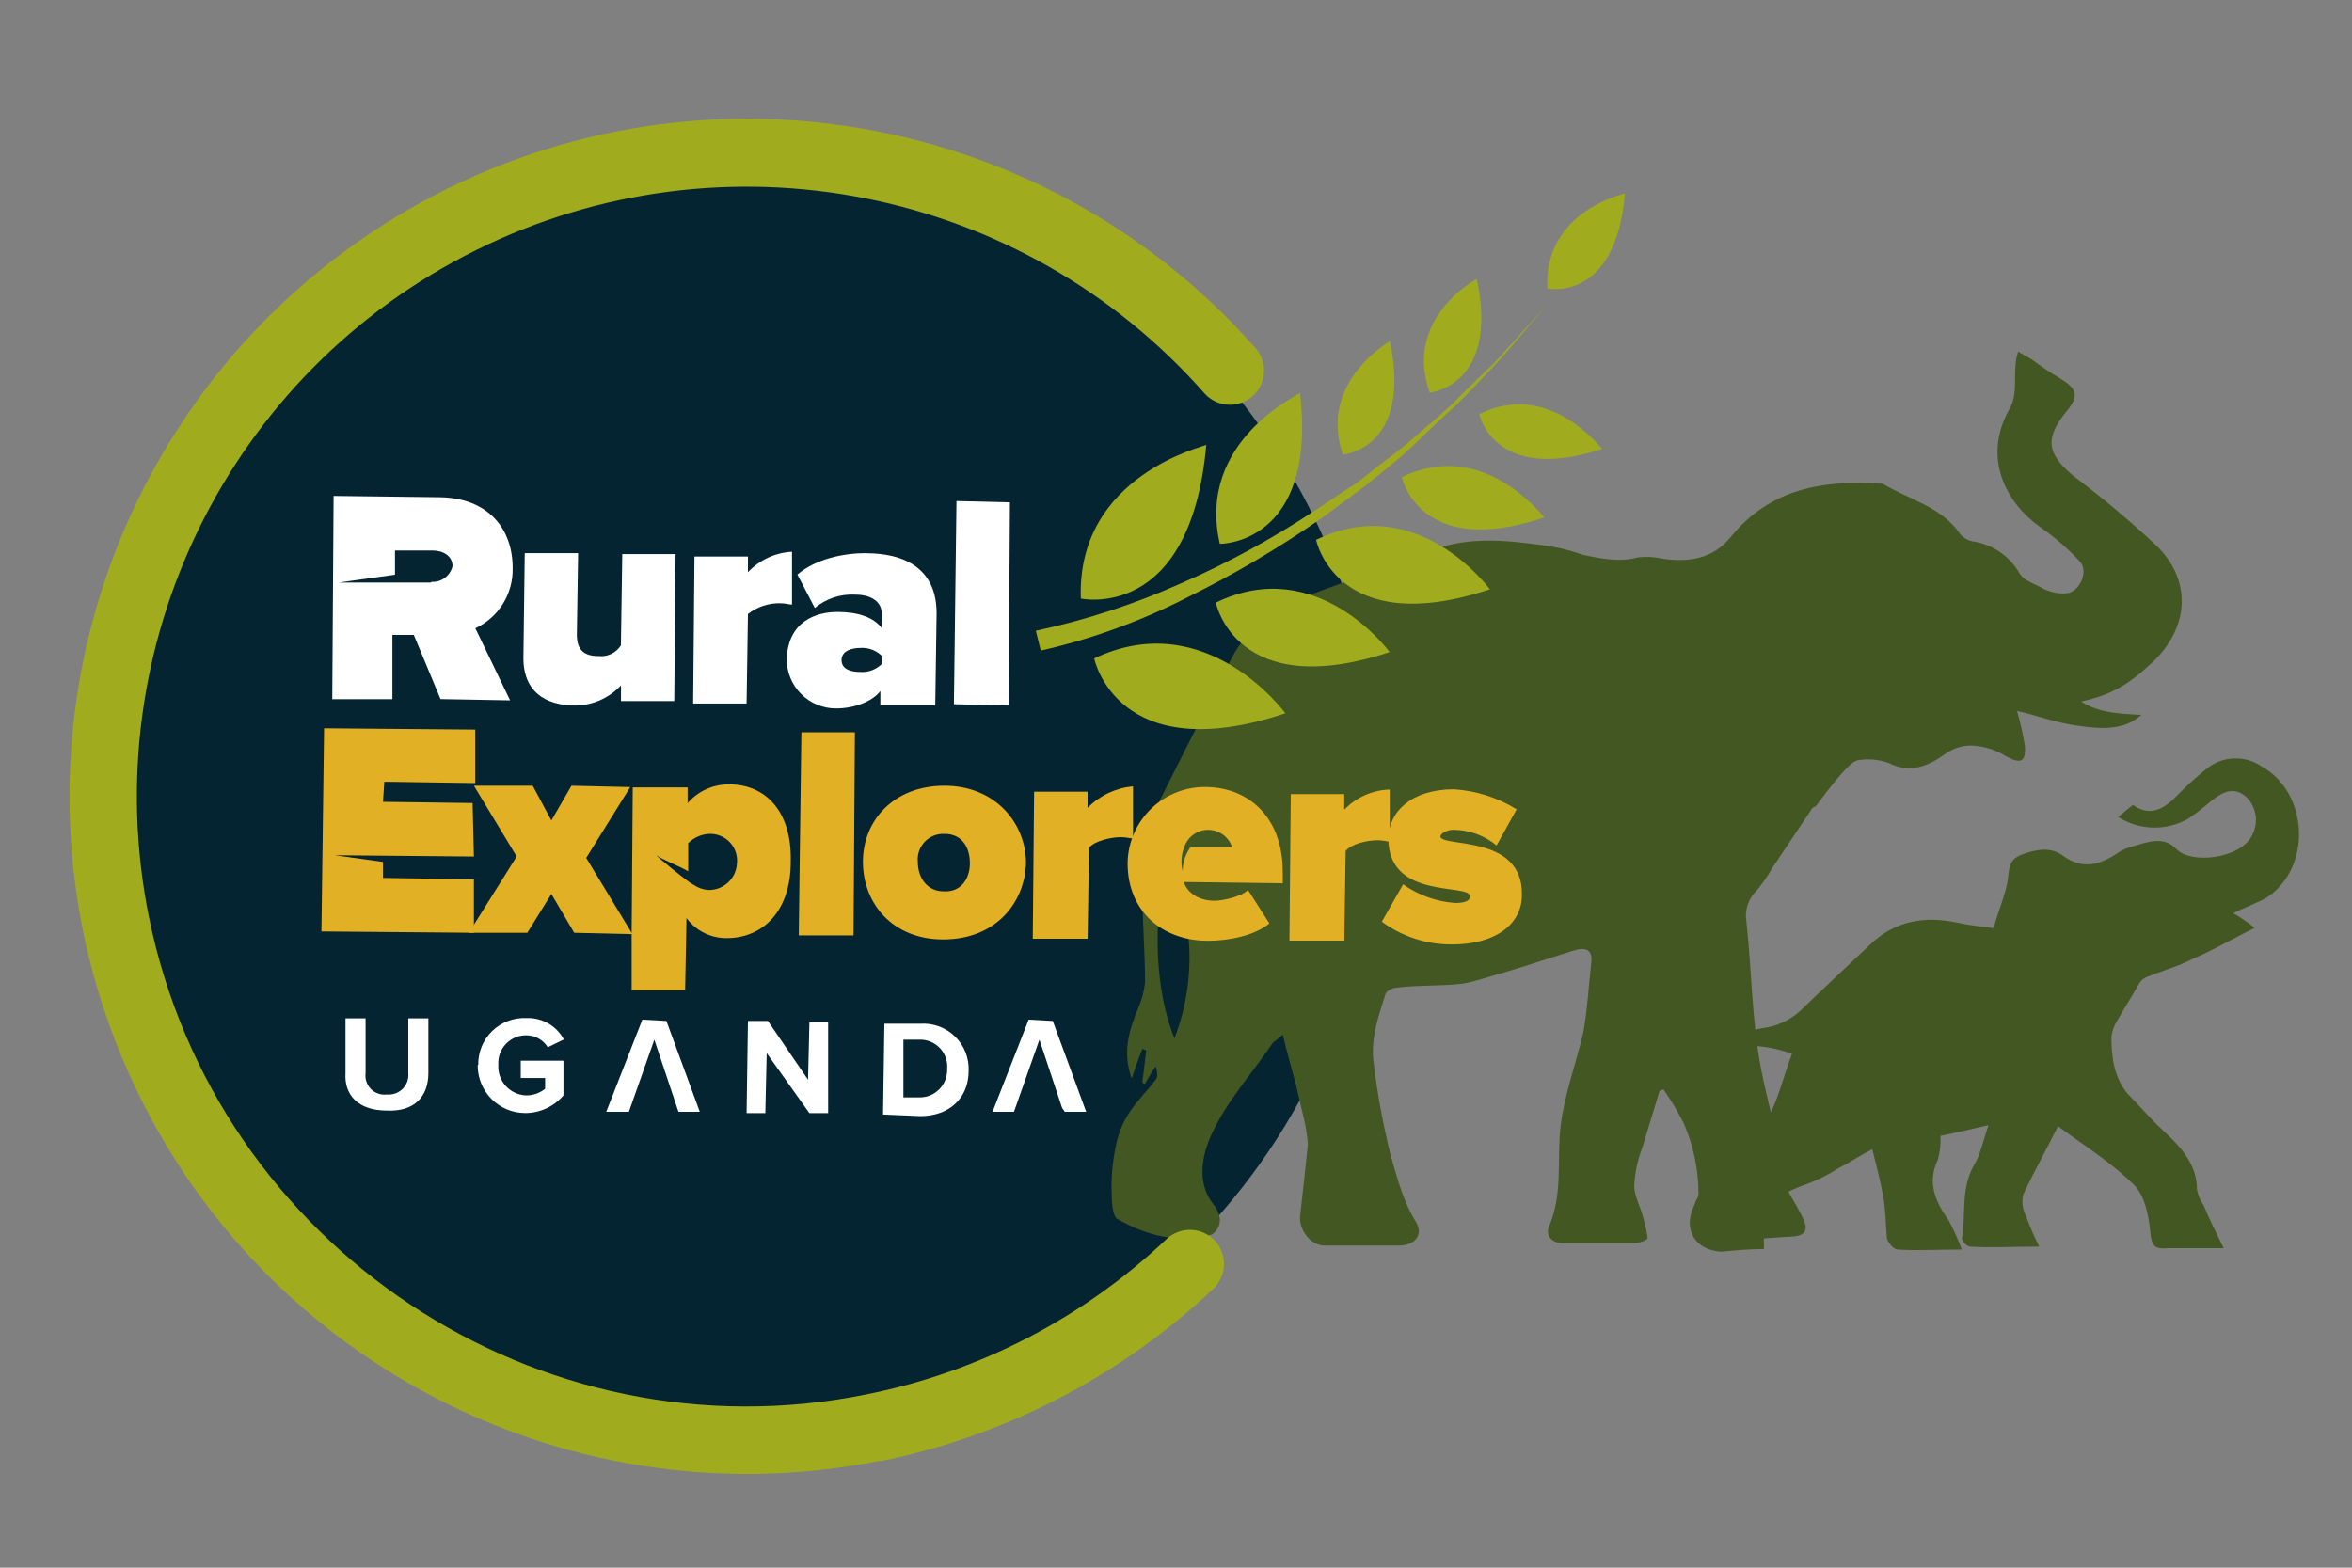 <svg xmlns="http://www.w3.org/2000/svg" xmlns:xlink="http://www.w3.org/1999/xlink" width="225px" height="150px" viewBox="0 0 225 150"><rect x="0" y="0" width="225" height="150" fill="#808080" stroke="none"/><g id="surface1"><path style=" stroke:none;fill-rule:nonzero;fill:rgb(1.961%,14.118%,19.216%);fill-opacity:1;" d="M 131.789 76.074 C 131.789 109.695 104.535 136.949 70.914 136.949 C 37.289 136.949 10.035 109.695 10.035 76.074 C 10.035 42.449 37.289 15.195 70.914 15.195 C 104.539 15.184 131.801 42.445 131.789 76.074 "></path><path style=" stroke:none;fill-rule:nonzero;fill:rgb(26.275%,34.118%,13.333%);fill-opacity:1;" d="M 122.707 99 C 122.199 99.516 121.816 99.637 121.688 99.891 C 119.766 102.711 117.344 105.398 115.934 108.465 C 115.035 110.387 114.398 113.07 116.055 115.215 C 116.422 115.637 116.645 116.16 116.699 116.715 C 116.695 117.277 116.414 117.801 115.949 118.117 C 112.746 119.016 109.68 118.246 106.867 116.617 C 106.484 116.363 106.352 115.215 106.352 114.324 C 106.285 112.773 106.414 111.227 106.734 109.711 C 106.941 108.566 107.371 107.477 108 106.5 C 108.75 105.352 109.785 104.332 110.559 103.305 C 110.812 103.051 110.684 102.414 110.559 102.031 C 110.184 102.566 109.844 103.121 109.531 103.695 C 109.41 103.695 109.41 103.695 109.281 103.566 L 109.656 100.5 C 109.531 100.5 109.41 100.371 109.281 100.371 C 108.898 101.266 108.637 102.164 108.254 103.184 C 107.363 100.629 108 98.578 108.898 96.434 C 109.23 95.664 109.445 94.848 109.539 94.012 C 109.539 91.066 109.281 88.125 109.281 85.184 C 109.129 81.941 109.832 78.715 111.324 75.832 C 113.496 71.488 115.672 67.262 117.848 62.918 C 119.387 59.977 122.07 58.312 125.012 57.039 C 128.852 55.539 132.809 54.344 136.523 52.816 C 140.234 51.285 143.941 51.668 147.645 52.176 C 148.91 52.336 150.156 52.633 151.359 53.07 C 153.148 53.453 154.941 53.82 156.727 53.324 C 157.496 53.242 158.27 53.285 159.023 53.453 C 161.586 53.836 163.883 53.453 165.547 51.406 C 169.387 46.672 174.504 45.898 180.129 46.289 C 182.559 47.789 185.762 48.465 187.551 51.148 C 187.855 51.484 188.258 51.711 188.699 51.797 C 190.594 52.066 192.254 53.199 193.199 54.863 C 193.582 55.5 194.355 55.754 195.121 56.137 C 195.848 56.586 196.695 56.809 197.551 56.781 C 198.953 56.781 199.852 54.609 198.953 53.707 C 197.793 52.469 196.508 51.355 195.113 50.387 C 192.047 48.219 189.488 43.859 192.301 39 C 192.945 37.852 192.684 36.316 192.816 34.914 C 192.84 34.477 192.926 34.047 193.074 33.637 C 193.449 33.891 193.965 34.148 194.348 34.387 C 195.238 35.031 196.141 35.664 197.031 36.18 C 198.699 37.199 198.953 37.844 197.676 39.375 C 195.629 41.934 195.758 43.344 198.316 45.512 C 201.074 47.586 203.723 49.809 206.25 52.164 C 209.699 55.484 209.445 59.969 205.996 63.293 C 203.691 65.461 202.027 66.488 199.086 67.125 C 200.879 68.281 202.922 68.281 204.84 68.406 C 203.566 69.555 201.898 69.945 198.703 69.426 C 196.656 69.172 194.738 68.406 192.953 68.023 C 193.273 69.113 193.523 70.227 193.703 71.348 C 193.828 72.887 193.32 73.141 191.91 72.367 C 190.984 71.785 189.934 71.434 188.844 71.348 C 187.887 71.277 186.938 71.543 186.156 72.098 C 184.363 73.379 182.699 74.016 180.652 72.996 C 179.711 72.66 178.699 72.574 177.711 72.742 C 177.195 72.871 176.684 73.492 176.176 74.016 C 175.273 75.039 174.512 76.066 173.746 77.086 C 173.617 77.211 173.488 77.211 173.363 77.34 L 169.5 83.113 C 169.09 83.832 168.621 84.516 168.098 85.156 C 167.258 85.938 166.871 87.094 167.07 88.223 C 167.586 92.961 167.586 97.695 168.473 102.293 C 169.117 105.613 170.137 108.816 170.52 112.266 C 170.648 113.805 171.922 115.207 172.566 116.766 C 172.949 117.668 172.695 118.172 171.676 118.305 C 169.109 118.434 166.688 118.688 164.121 118.824 C 162.203 118.824 162.074 118.305 162.328 116.52 C 162.746 113.434 162.305 110.297 161.055 107.445 C 160.492 106.332 159.848 105.266 159.137 104.242 C 159.008 104.242 158.879 104.371 158.754 104.371 C 158.242 106.164 157.605 108.121 157.086 109.875 C 156.645 111.023 156.395 112.23 156.336 113.461 C 156.336 114.48 156.977 115.5 157.23 116.656 C 157.406 117.242 157.535 117.84 157.613 118.449 C 157.613 118.703 156.719 118.957 156.211 118.957 L 149.559 118.957 C 148.281 118.957 147.891 118.066 148.156 117.422 C 149.559 114.227 148.906 110.895 149.301 107.672 C 149.684 104.602 150.801 101.672 151.477 98.723 C 151.859 96.547 151.988 94.223 152.227 92.07 C 152.355 91.043 151.852 90.57 150.691 90.914 C 148.523 91.559 146.348 92.324 144.164 92.961 C 142.762 93.344 141.352 93.863 139.949 94.117 C 137.902 94.363 135.727 94.238 133.688 94.492 C 133.305 94.492 132.66 94.746 132.531 95.137 C 131.895 97.184 131.129 99.227 131.387 101.535 C 131.75 104.59 132.309 107.621 133.051 110.609 C 133.695 112.785 134.199 114.832 135.352 116.754 C 136.246 118.027 135.48 119.176 133.816 119.176 L 126.676 119.176 C 125.398 119.176 124.246 117.676 124.371 116.363 C 124.629 114.059 124.891 111.758 125.121 109.453 C 125.047 108.641 124.922 107.832 124.738 107.031 C 124.484 106.004 124.223 104.859 123.988 103.836 C 123.473 101.902 123.09 100.621 122.707 98.961 M 112.605 79.273 C 110.949 82.727 109.531 92.316 112.352 99.352 C 113.449 96.5 113.926 93.449 113.754 90.398 C 113.371 86.691 113.004 82.852 112.605 79.273 "></path><path style=" stroke:none;fill-rule:nonzero;fill:rgb(26.275%,34.118%,13.333%);fill-opacity:1;" d="M 168.75 119.43 C 168.621 115.469 169.266 114.57 172.844 113.297 C 173.918 112.891 174.945 112.375 175.914 111.758 C 176.934 111.246 177.832 110.609 179.109 109.965 C 179.488 111.465 179.859 112.906 180.129 114.316 C 180.398 115.727 180.383 117.129 180.512 118.531 C 180.637 118.914 181.156 119.559 181.539 119.559 C 183.457 119.684 185.371 119.559 187.672 119.559 C 187.316 118.586 186.891 117.645 186.398 116.738 C 185.113 114.945 184.352 113.16 185.371 110.984 C 185.586 110.238 185.672 109.457 185.625 108.684 C 187.027 108.426 188.445 108.047 190.23 107.664 C 189.719 109.066 189.48 110.477 188.828 111.496 C 187.551 113.797 188.078 116.234 187.68 118.531 C 187.793 118.887 188.074 119.164 188.43 119.281 C 190.477 119.406 192.523 119.281 195.082 119.281 C 194.598 118.324 194.172 117.34 193.809 116.332 C 193.477 115.707 193.387 114.98 193.551 114.293 C 194.574 112.117 195.727 110.07 196.875 107.766 C 199.305 109.559 201.988 111.227 204.164 113.391 C 205.184 114.422 205.566 116.332 205.703 117.891 C 205.828 119.176 206.086 119.559 207.367 119.43 L 212.73 119.43 C 211.98 117.891 211.328 116.617 210.816 115.344 C 210.5 114.891 210.281 114.383 210.172 113.844 C 210.172 111.414 208.637 109.746 206.977 108.211 C 205.703 107.062 204.676 105.789 203.52 104.633 C 202.246 103.094 201.984 101.176 201.984 99.262 C 202.035 98.715 202.211 98.191 202.5 97.727 C 203.137 96.578 203.902 95.422 204.547 94.266 C 204.699 93.934 204.965 93.668 205.297 93.516 C 206.836 92.871 208.363 92.488 209.797 91.727 C 211.59 90.977 213.383 89.934 215.684 88.777 C 215.043 88.254 214.355 87.785 213.637 87.375 C 214.656 86.863 215.684 86.484 216.703 85.973 C 221.203 83.16 220.926 75.871 216.324 73.312 C 214.707 72.23 212.574 72.332 211.074 73.566 C 209.949 74.48 208.879 75.461 207.879 76.508 C 206.477 77.781 205.32 77.91 204.047 77.016 C 203.527 77.398 203.145 77.766 202.637 78.172 C 204.684 79.473 207.289 79.523 209.387 78.301 C 210.184 77.742 210.949 77.145 211.688 76.508 C 212.707 75.758 213.734 75.234 214.883 76.254 C 215.891 77.238 216.102 78.781 215.398 80.004 C 214.246 82.172 209.641 82.688 208.238 81.277 C 206.961 79.875 205.297 80.633 203.887 81.023 C 203.328 81.168 202.809 81.422 202.352 81.773 C 200.691 82.793 199.156 83.176 197.371 81.891 C 196.215 81 194.805 81.254 193.402 81.773 C 192.504 82.148 192.254 82.523 192.129 83.684 C 192 85.352 191.227 86.879 190.719 88.801 C 189.699 88.672 188.422 88.547 187.266 88.289 C 184.191 87.645 181.379 88.035 178.957 90.328 C 176.656 92.504 174.457 94.551 172.207 96.727 C 171.176 97.66 169.879 98.246 168.496 98.391 C 165.891 98.941 163.328 99.668 160.824 100.566 C 160.305 100.695 159.922 101.316 159.668 101.594 C 159.895 102.172 160.066 102.77 160.184 103.379 C 163.254 100.059 167.094 99.293 171.434 100.824 C 170.031 104.406 169.641 108.75 165.039 110.672 C 163.633 111.113 162.66 112.395 162.613 113.863 C 162.613 114.383 162.234 114.766 162.098 115.266 C 160.949 117.57 162.098 119.617 164.656 119.766 C 166.051 119.641 167.324 119.512 168.734 119.512 "></path><path style=" stroke:none;fill-rule:nonzero;fill:rgb(100%,100%,100%);fill-opacity:1;" d="M 49.043 54.328 C 49.043 50.625 46.746 47.676 42.137 47.578 L 31.914 47.453 L 31.785 66.898 L 37.539 66.898 L 37.539 60.75 L 39.586 60.75 L 42.141 66.891 L 48.797 67.012 L 45.473 60.113 C 47.703 59.074 49.105 56.812 49.043 54.352 M 41.25 55.738 L 32.414 55.738 L 37.785 54.988 L 37.785 52.672 L 41.371 52.672 C 42.391 52.672 43.289 53.191 43.289 54.172 C 43.07 55.109 42.203 55.746 41.242 55.672 "></path><path style=" stroke:none;fill-rule:nonzero;fill:rgb(100%,100%,100%);fill-opacity:1;" d="M 59.527 53.055 L 59.398 61.754 C 58.934 62.484 58.086 62.883 57.227 62.773 C 55.949 62.773 55.184 62.258 55.184 60.727 L 55.305 52.926 L 50.199 52.926 L 50.07 63 C 50.07 65.43 51.344 67.344 54.676 67.5 C 56.457 67.586 58.188 66.883 59.406 65.578 L 59.406 67.078 L 64.5 67.078 L 64.629 53.016 L 59.527 53.016 Z M 59.527 53.055 "></path><path style=" stroke:none;fill-rule:nonzero;fill:rgb(100%,100%,100%);fill-opacity:1;" d="M 71.551 54.75 L 71.551 53.25 L 66.434 53.25 L 66.309 67.312 L 71.422 67.312 L 71.551 58.746 C 72.426 58.066 73.508 57.703 74.617 57.719 C 75.129 57.719 75.512 57.848 75.766 57.848 L 75.766 52.793 C 74.16 52.875 72.648 53.578 71.551 54.75 "></path><path style=" stroke:none;fill-rule:nonzero;fill:rgb(100%,100%,100%);fill-opacity:1;" d="M 82.809 52.926 C 80.762 52.926 78.074 53.445 76.281 54.977 L 77.949 58.172 C 79.02 57.277 80.387 56.824 81.781 56.895 C 83.445 56.895 84.344 57.645 84.344 58.68 L 84.344 60.09 C 83.594 59.062 82.043 58.551 80.121 58.551 C 78.074 58.551 75.391 59.445 75.262 63.051 C 75.254 64.309 75.75 65.52 76.641 66.406 C 77.527 67.297 78.738 67.793 79.996 67.785 C 81.66 67.785 83.453 67.141 84.219 66.121 L 84.219 67.5 L 89.469 67.5 L 89.594 58.934 C 89.723 54.203 86.266 52.934 82.844 52.934 M 84.344 63.547 C 83.801 64.074 83.055 64.348 82.297 64.297 C 81.398 64.297 80.504 64.043 80.504 63.148 C 80.504 62.258 81.523 61.996 82.297 61.996 C 83.055 61.945 83.801 62.215 84.344 62.746 Z M 84.344 63.547 "></path><path style=" stroke:none;fill-rule:nonzero;fill:rgb(100%,100%,100%);fill-opacity:1;" d="M 91.5 47.941 L 91.254 67.379 L 96.488 67.508 L 96.613 48.066 Z M 91.5 47.941 "></path><path style=" stroke:none;fill-rule:nonzero;fill:rgb(88.627%,69.02%,14.118%);fill-opacity:1;" d="M 45.465 74.926 L 45.465 69.809 L 31.004 69.684 L 30.75 89.121 L 45.336 89.25 L 45.336 84.137 L 36.637 84 L 36.637 82.469 L 32.031 81.832 L 45.336 81.953 L 45.211 76.836 L 36.637 76.719 L 36.766 74.797 Z M 45.465 74.926 "></path><path style=" stroke:none;fill-rule:nonzero;fill:rgb(88.627%,69.02%,14.118%);fill-opacity:1;" d="M 60.422 89.25 L 56.078 82.086 L 60.293 75.309 L 54.668 75.18 L 52.746 78.504 L 50.961 75.18 L 45.336 75.18 L 49.426 81.953 L 45.336 88.477 L 44.82 89.25 L 50.445 89.25 L 52.746 85.539 L 54.93 89.25 L 60.422 89.379 L 60.547 89.379 Z M 60.422 89.25 "></path><path style=" stroke:none;fill-rule:nonzero;fill:rgb(88.627%,69.02%,14.118%);fill-opacity:1;" d="M 69.75 75.051 C 68.227 75.039 66.777 75.691 65.781 76.844 L 65.781 75.344 L 60.531 75.344 L 60.426 89.25 L 60.426 94.746 L 65.543 94.746 L 65.672 87.84 C 66.566 89.059 67.996 89.773 69.512 89.762 C 72.969 89.762 75.645 87.195 75.645 82.469 C 75.773 77.609 73.215 75.051 69.766 75.051 M 67.844 85.156 C 67.305 85.137 66.785 84.961 66.344 84.645 C 66.219 84.645 66.219 84.516 66.09 84.516 C 65.191 83.871 63.148 82.215 62.766 81.824 C 63.277 82.207 64.941 82.852 65.836 83.363 L 65.836 80.676 C 66.41 80.098 67.195 79.773 68.012 79.785 C 68.723 79.801 69.398 80.113 69.871 80.648 C 70.344 81.18 70.57 81.887 70.5 82.598 C 70.438 84.031 69.25 85.16 67.816 85.156 "></path><path style=" stroke:none;fill-rule:nonzero;fill:rgb(88.627%,69.02%,14.118%);fill-opacity:1;" d="M 76.664 70.066 L 76.41 89.504 L 81.652 89.504 L 81.781 70.066 Z M 76.664 70.066 "></path><path style=" stroke:none;fill-rule:nonzero;fill:rgb(88.627%,69.02%,14.118%);fill-opacity:1;" d="M 90.352 75.18 C 85.492 75.18 82.551 78.504 82.551 82.461 C 82.551 86.422 85.363 89.887 90.227 89.887 C 95.211 89.887 98.023 86.43 98.152 82.598 C 98.152 78.758 95.211 75.18 90.352 75.18 M 90.227 85.281 C 88.727 85.281 87.801 84.008 87.801 82.469 C 87.73 81.762 87.973 81.055 88.465 80.539 C 88.957 80.023 89.648 79.75 90.359 79.785 C 92.023 79.785 92.781 81.059 92.781 82.598 C 92.781 84.137 91.883 85.41 90.227 85.281 "></path><path style=" stroke:none;fill-rule:nonzero;fill:rgb(88.627%,69.02%,14.118%);fill-opacity:1;" d="M 104.039 77.25 L 104.039 75.75 L 98.926 75.75 L 98.797 89.82 L 104.047 89.82 L 104.176 81.121 C 104.684 80.477 106.215 80.102 107.242 80.102 C 107.754 80.102 108.137 80.227 108.391 80.227 L 108.391 75.238 C 106.746 75.387 105.207 76.113 104.047 77.289 "></path><path style=" stroke:none;fill-rule:nonzero;fill:rgb(88.627%,69.02%,14.118%);fill-opacity:1;" d="M 122.707 83.363 C 122.707 78.375 119.641 75.434 115.551 75.309 C 113.559 75.227 111.617 75.957 110.172 77.328 C 108.723 78.703 107.895 80.602 107.871 82.598 C 107.871 87.203 111.195 90.016 115.551 90.016 C 117.594 90.016 120.051 89.504 121.434 88.352 L 119.387 85.156 C 118.746 85.801 116.961 86.184 116.191 86.184 C 114.523 86.184 113.504 85.281 113.25 84.391 L 122.715 84.516 L 122.715 83.363 Z M 113.887 81.059 C 113.402 81.73 113.141 82.535 113.137 83.363 C 112.922 82.504 113.012 81.598 113.391 80.797 C 113.391 80.672 113.52 80.672 113.52 80.543 C 114.016 79.742 114.926 79.301 115.859 79.414 C 116.793 79.523 117.578 80.168 117.871 81.059 Z M 113.887 81.059 "></path><path style=" stroke:none;fill-rule:nonzero;fill:rgb(88.627%,69.02%,14.118%);fill-opacity:1;" d="M 128.594 77.484 L 128.594 75.984 L 123.48 75.984 L 123.352 90 L 128.602 90 L 128.73 81.426 C 129.238 80.781 130.648 80.398 131.797 80.398 C 132.309 80.398 132.691 80.527 132.945 80.527 L 132.945 75.547 C 131.301 75.594 129.742 76.281 128.602 77.469 "></path><path style=" stroke:none;fill-rule:nonzero;fill:rgb(88.627%,69.02%,14.118%);fill-opacity:1;" d="M 137.797 80.039 C 137.797 79.785 138.316 79.395 139.078 79.395 C 140.574 79.418 142.016 79.945 143.168 80.895 L 145.086 77.438 C 143.277 76.316 141.215 75.656 139.086 75.523 C 134.992 75.523 132.816 77.699 132.816 80.258 C 132.816 86.145 140.625 84.48 140.625 85.762 C 140.625 86.145 140.242 86.398 139.215 86.398 C 137.422 86.273 135.695 85.656 134.227 84.613 L 132.188 88.191 C 134.145 89.625 136.512 90.391 138.938 90.367 C 143.031 90.367 145.59 88.449 145.59 85.637 C 145.711 79.746 137.781 81.137 137.781 80.004 "></path><path style=" stroke:none;fill-rule:nonzero;fill:rgb(100%,100%,100%);fill-opacity:1;" d="M 33.051 102.684 L 33.051 97.434 L 34.973 97.434 L 34.973 102.684 C 34.898 103.242 35.094 103.809 35.492 104.207 C 35.895 104.605 36.457 104.797 37.02 104.723 C 37.574 104.773 38.125 104.574 38.52 104.18 C 38.914 103.785 39.113 103.238 39.059 102.684 L 39.059 97.434 L 40.98 97.434 L 40.98 102.684 C 40.98 104.852 39.703 106.387 37.02 106.262 C 34.199 106.262 32.926 104.723 33.051 102.684 "></path><path style=" stroke:none;fill-rule:nonzero;fill:rgb(100%,100%,100%);fill-opacity:1;" d="M 45.75 101.91 C 45.723 100.691 46.203 99.512 47.074 98.66 C 47.949 97.805 49.137 97.355 50.355 97.41 C 51.844 97.348 53.238 98.145 53.941 99.457 L 52.402 100.207 C 51.965 99.496 51.191 99.062 50.355 99.059 C 49.617 99.051 48.91 99.348 48.398 99.883 C 47.891 100.414 47.625 101.137 47.672 101.871 C 47.621 102.621 47.883 103.359 48.387 103.914 C 48.895 104.465 49.605 104.793 50.355 104.812 C 51.008 104.809 51.641 104.586 52.148 104.176 L 52.148 103.148 L 49.816 103.148 L 49.816 101.488 L 53.902 101.488 L 53.902 104.812 C 52.977 105.895 51.621 106.512 50.199 106.5 C 47.688 106.473 45.672 104.414 45.699 101.902 "></path><path style=" stroke:none;fill-rule:nonzero;fill:rgb(100%,100%,100%);fill-opacity:1;" d="M 63.75 97.688 L 61.449 97.559 L 57.996 106.379 L 60.164 106.379 L 60.293 106.004 L 62.594 99.48 L 64.777 106.004 L 64.906 106.379 L 66.945 106.379 Z M 63.75 97.688 "></path><path style=" stroke:none;fill-rule:nonzero;fill:rgb(100%,100%,100%);fill-opacity:1;" d="M 100.711 97.688 L 98.406 97.559 L 94.949 106.379 L 96.996 106.379 L 97.133 106.004 L 99.434 99.48 L 101.602 106.004 L 101.859 106.379 L 103.906 106.379 Z M 100.711 97.688 "></path><path style=" stroke:none;fill-rule:nonzero;fill:rgb(100%,100%,100%);fill-opacity:1;" d="M 77.43 106.508 L 73.344 100.762 L 73.215 106.508 L 71.422 106.508 L 71.551 97.688 L 73.461 97.688 L 77.301 103.312 L 77.43 97.824 L 79.223 97.824 L 79.223 106.508 Z M 77.43 106.508 "></path><path style=" stroke:none;fill-rule:nonzero;fill:rgb(100%,100%,100%);fill-opacity:1;" d="M 84.473 106.641 L 84.602 97.949 L 88.051 97.949 C 89.277 97.871 90.48 98.316 91.359 99.172 C 92.238 100.031 92.711 101.223 92.664 102.449 C 92.664 105.137 90.742 106.793 88.051 106.793 Z M 90.609 102.293 C 90.676 101.551 90.418 100.816 89.906 100.277 C 89.391 99.738 88.668 99.445 87.922 99.48 L 86.422 99.48 L 86.422 105 L 87.922 105 C 88.641 105.02 89.336 104.742 89.84 104.234 C 90.348 103.727 90.625 103.031 90.609 102.316 "></path><path style=" stroke:none;fill-rule:nonzero;fill:rgb(62.745%,67.451%,11.765%);fill-opacity:1;" d="M 99.562 62.25 C 104.445 61.145 109.172 59.426 113.625 57.137 C 118.07 54.945 122.348 52.426 126.414 49.59 L 129.352 47.414 C 129.871 47.039 130.379 46.664 130.891 46.266 L 132.301 45.121 C 133.191 44.371 134.211 43.582 135.113 42.691 L 137.797 40.133 L 139.199 38.852 L 140.484 37.574 L 143.039 34.891 C 144.703 33.098 146.234 31.141 147.898 29.258 C 146.234 31.051 144.578 32.969 142.914 34.762 L 140.25 37.328 L 138.977 38.609 L 137.566 39.887 L 134.754 42.309 C 133.859 43.059 132.832 43.844 131.812 44.609 L 130.387 45.75 C 129.918 46.133 129.414 46.477 128.887 46.777 L 125.82 48.824 C 121.727 51.543 117.402 53.895 112.898 55.852 C 108.465 57.828 103.836 59.34 99.09 60.352 Z M 99.562 62.25 "></path><path style=" stroke:none;fill-rule:nonzero;fill:rgb(62.745%,67.451%,11.765%);fill-opacity:1;" d="M 104.672 63 C 104.672 63 106.844 73.613 122.961 68.25 C 122.961 68.25 115.418 57.891 104.672 63 "></path><path style=" stroke:none;fill-rule:nonzero;fill:rgb(62.745%,67.451%,11.765%);fill-opacity:1;" d="M 103.395 57.27 C 103.395 57.27 113.895 59.574 115.395 42.562 C 115.395 42.691 102.988 45.383 103.395 57.27 "></path><path style=" stroke:none;fill-rule:nonzero;fill:rgb(62.745%,67.451%,11.765%);fill-opacity:1;" d="M 116.691 52.035 C 116.691 52.035 126.031 52.164 124.363 37.574 C 124.492 37.703 114.398 42.074 116.691 52.035 "></path><path style=" stroke:none;fill-rule:nonzero;fill:rgb(62.745%,67.451%,11.765%);fill-opacity:1;" d="M 128.461 43.5 C 128.461 43.5 135.113 42.984 132.961 32.625 C 133.086 32.625 126.051 36.465 128.461 43.5 "></path><path style=" stroke:none;fill-rule:nonzero;fill:rgb(62.745%,67.451%,11.765%);fill-opacity:1;" d="M 136.777 37.574 C 136.777 37.574 143.43 36.938 141.277 26.707 C 141.141 26.707 134.234 30.547 136.777 37.574 "></path><path style=" stroke:none;fill-rule:nonzero;fill:rgb(62.745%,67.451%,11.765%);fill-opacity:1;" d="M 148.027 27.602 C 148.027 27.602 154.551 29.012 155.445 18.523 C 155.445 18.523 147.645 20.184 148.027 27.602 "></path><path style=" stroke:none;fill-rule:nonzero;fill:rgb(62.745%,67.451%,11.765%);fill-opacity:1;" d="M 116.309 57.66 C 116.309 57.66 118.23 67.254 132.938 62.391 C 132.938 62.391 126.031 52.926 116.309 57.66 "></path><path style=" stroke:none;fill-rule:nonzero;fill:rgb(62.745%,67.451%,11.765%);fill-opacity:1;" d="M 125.902 51.652 C 125.902 51.652 127.824 61.246 142.531 56.387 C 142.531 56.387 135.629 46.922 125.902 51.652 "></path><path style=" stroke:none;fill-rule:nonzero;fill:rgb(62.745%,67.451%,11.765%);fill-opacity:1;" d="M 134.094 45.637 C 134.094 45.637 135.75 53.566 147.75 49.5 C 147.621 49.5 141.996 41.828 134.07 45.668 "></path><path style=" stroke:none;fill-rule:nonzero;fill:rgb(62.745%,67.451%,11.765%);fill-opacity:1;" d="M 141.512 39.621 C 141.512 39.621 142.914 46.371 153.277 42.945 C 153.148 42.945 148.289 36.301 141.512 39.621 "></path><path style=" stroke:none;fill-rule:nonzero;fill:rgb(62.745%,67.451%,11.765%);fill-opacity:1;" d="M 84.211 139.762 C 53.363 145.938 22.539 129.078 11.098 99.773 C -0.344 70.473 10.898 37.188 37.766 20.824 C 64.633 4.461 99.367 9.746 120.148 33.359 C 121.289 34.707 121.152 36.719 119.836 37.898 C 118.52 39.074 116.504 38.992 115.289 37.711 C 97.848 17.852 69.238 12.195 45.551 23.926 C 21.867 35.656 9.023 61.84 14.25 87.75 C 20.656 119.25 51.473 139.801 82.934 133.41 C 93.688 131.254 103.613 126.113 111.578 118.574 C 112.883 117.332 114.949 117.383 116.195 118.691 C 117.438 120 117.383 122.066 116.078 123.309 C 107.211 131.676 96.18 137.391 84.234 139.809 "></path></g></svg>